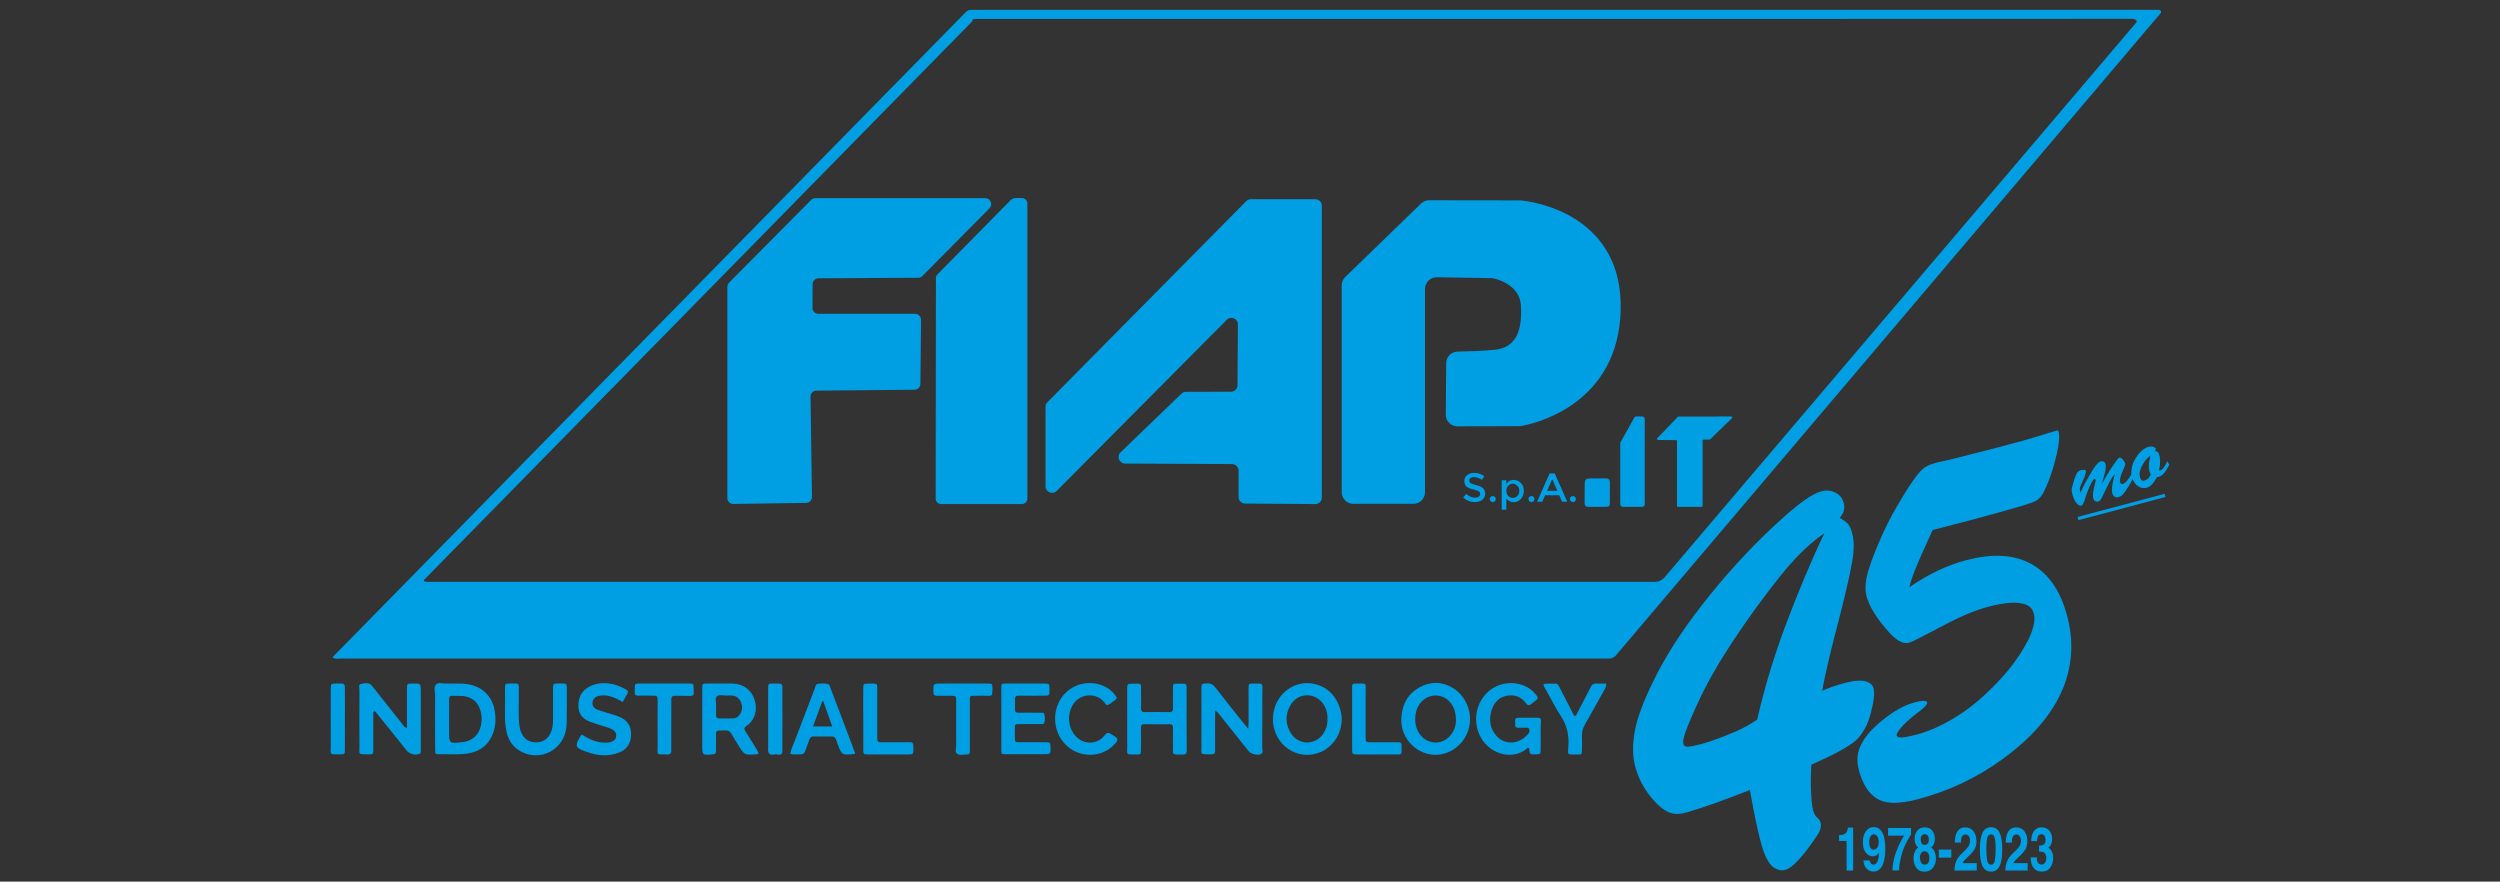 <?xml version="1.0" encoding="utf-8"?>
<!-- Generator: Adobe Illustrator 27.8.0, SVG Export Plug-In . SVG Version: 6.00 Build 0)  -->
<svg version="1.1" id="Livello_1" xmlns="http://www.w3.org/2000/svg" xmlns:xlink="http://www.w3.org/1999/xlink" x="0px" y="0px"
	 viewBox="0 0 190 67" style="enable-background:new 0 0 190 67;" xml:space="preserve">
<rect x="0" y="0" width="190" height="67" fill="#333333" stroke="none"/>
<style type="text/css">
	.st0{fill:#009FE3;}
	.st1{fill:#3C8DC4;}
	.st2{fill:#FFFFFF;}
	.st3{fill:#009FE3;stroke:#009FE3;stroke-width:0.25;stroke-miterlimit:10;}
</style>
<g>
	<g>
		<path class="st0" d="M55.43,19.17c0.06-0.07,0.14-0.12,0.2-0.19"/>
		<path class="st1" d="M47.08,27.7"/>
		<path class="st0" d="M48.02,27.99"/>
		<path class="st2" d="M45.68,30.34"/>
		<path class="st2" d="M44.19,31.85"/>
		<path class="st2" d="M39.21,36.91"/>
		<g>
			<path class="st0" d="M31.45,51.95c-0.03,0-0.06,0-0.09,0c-0.43,0-0.43,0-0.43,0.44c0,0.97,0,1.93,0,2.94
				c-0.2-0.04-0.25-0.17-0.32-0.26c-0.39-0.49-0.78-0.98-1.17-1.47c-0.39-0.49-0.78-0.98-1.16-1.47c-0.23-0.3-0.55-0.2-0.82-0.16
				c-0.26,0.04-0.14,0.31-0.14,0.48c-0.01,1.41-0.01,2.81,0,4.22c0,0.7-0.14,0.66,0.69,0.66c0.35,0,0.36-0.01,0.36-0.38
				c0-0.86,0-1.72,0-2.58c0-0.11-0.05-0.25,0.11-0.34c0.27,0.33,0.53,0.66,0.8,0.98c0.54,0.67,1.07,1.34,1.61,2.01
				c0.23,0.28,0.63,0.4,0.96,0.28c0.09-0.03,0.13-0.08,0.13-0.17c0-0.11,0-0.22,0-0.33c0-1.45,0-2.91,0-4.36
				C31.96,51.95,31.96,51.95,31.45,51.95z"/>
			<path class="st0" d="M95.94,52.64c0-0.75,0.13-0.69-0.7-0.69c-0.34,0-0.35,0.01-0.35,0.39c0,0.87,0,1.75,0,2.62
				c0,0.12-0.01,0.23-0.02,0.43c-0.18-0.22-0.32-0.37-0.44-0.53c-0.69-0.87-1.39-1.73-2.06-2.61c-0.18-0.24-0.38-0.33-0.67-0.31
				c-0.38,0.02-0.39,0.01-0.39,0.39c0,1.44-0.01,2.87,0,4.31c0.01,0.76-0.17,0.67,0.75,0.69c0.23,0,0.3-0.09,0.29-0.3
				c-0.01-0.84,0-1.69,0-2.53c0-0.15,0-0.3,0-0.49c0.18,0.08,0.24,0.19,0.31,0.28c0.66,0.83,1.33,1.66,1.99,2.49
				c0.1,0.12,0.19,0.25,0.3,0.36c0.15,0.17,0.64,0.28,0.86,0.18c0.23-0.11,0.12-0.33,0.12-0.5C95.94,55.42,95.94,54.03,95.94,52.64z
				"/>
			<path class="st0" d="M35.56,52c-0.42-0.07-0.84-0.04-1.22-0.05c-0.15,0-0.26-0.01-0.37,0c-0.28,0.02-0.62-0.12-0.82,0.06
				c-0.22,0.2-0.08,0.56-0.08,0.85c-0.01,1.36-0.01,2.72,0,4.07c0,0.38,0.01,0.4,0.39,0.39c0.69-0.01,1.37,0.05,2.06-0.05
				c0.98-0.15,1.66-0.68,1.98-1.63c0.2-0.57,0.19-1.17,0.07-1.76C37.36,52.86,36.6,52.17,35.56,52z M36.55,55.14
				c-0.17,0.74-0.65,1.17-1.39,1.26c-1.03,0.12-1.03,0.12-1.03-0.91c0-0.28,0-0.56,0-0.84c0-0.5,0.01-1,0-1.5
				c0-0.2,0.07-0.29,0.27-0.27c0.23,0.01,0.47,0,0.7,0.01c0.3,0.02,0.58,0.1,0.84,0.27C36.47,53.51,36.73,54.36,36.55,55.14z"/>
			<path class="st0" d="M56.65,55.57c-0.12-0.18-0.1-0.28,0.09-0.41c0.67-0.46,0.85-1.26,0.6-2c-0.25-0.76-0.88-1.2-1.71-1.21
				c-0.62-0.01-1.25,0-1.88,0c-0.38,0-0.38,0.01-0.38,0.39c0,1.42,0,2.84,0,4.26c0,0.81,0,0.8,0.81,0.73
				c0.18-0.02,0.24-0.09,0.24-0.26c-0.01-0.3,0-0.59,0-0.89c0.01-0.71-0.13-0.65,0.68-0.67c0.26-0.01,0.4,0.09,0.52,0.31
				c0.14,0.26,0.3,0.51,0.46,0.76c0.5,0.82,0.5,0.82,1.48,0.74c0.01,0,0.03-0.01,0.08-0.03c-0.01-0.19-0.13-0.31-0.2-0.44
				C57.18,56.42,56.92,55.99,56.65,55.57z M56.21,54.32c-0.12,0.18-0.3,0.28-0.51,0.28c-0.34,0.01-0.68,0-1.03,0
				c-0.17,0-0.26-0.07-0.25-0.25c0.01-0.22,0-0.44,0-0.7c0.03-0.21-0.11-0.54,0.06-0.72c0.18-0.18,0.5-0.05,0.76-0.07
				c0.09-0.01,0.19,0,0.28,0c0.36-0.01,0.63,0.15,0.78,0.48C56.46,53.69,56.42,54.02,56.21,54.32z"/>
			<path class="st0" d="M110.44,52.3c-0.83-0.51-1.7-0.53-2.54-0.07c-0.91,0.5-1.34,1.31-1.4,2.34c0,0.11-0.01,0.22,0,0.33
				c0.11,1.56,1.58,2.72,3.07,2.42c1.07-0.22,1.9-1.08,2.1-2.14C111.91,54.01,111.32,52.84,110.44,52.3z M110.34,55.75
				c-0.6,0.9-1.83,0.91-2.45,0.03c-0.46-0.66-0.45-1.65,0.02-2.3c0.62-0.85,1.84-0.83,2.42,0.05c0.22,0.33,0.31,0.67,0.32,1.15
				C110.67,55.04,110.57,55.41,110.34,55.75z"/>
			<path class="st0" d="M100.06,52.02c-1.66-0.49-3.31,0.81-3.31,2.58c0,0.11-0.01,0.22,0,0.33c0.22,1.99,2.26,3.05,3.92,2.07
				c1.03-0.61,1.54-1.92,1.19-3.09C101.58,52.97,101,52.3,100.06,52.02z M100.89,54.66c0.01,0.4-0.09,0.75-0.3,1.07
				c-0.61,0.94-1.92,0.93-2.5-0.03c-0.41-0.68-0.42-1.4-0.02-2.1c0.58-1.01,1.94-1.01,2.55-0.02
				C100.82,53.92,100.91,54.28,100.89,54.66z"/>
			<path class="st0" d="M90.18,54.67c0-0.69,0.01-1.38,0-2.06c-0.01-0.72,0.13-0.65-0.69-0.65c-0.34,0-0.34,0.01-0.34,0.34
				c-0.01,0.5-0.01,1,0,1.5c0,0.2-0.04,0.32-0.28,0.32c-0.63-0.01-1.25-0.01-1.88,0c-0.2,0-0.28-0.08-0.27-0.28
				c0.01-0.42,0.01-0.84,0-1.27c-0.01-0.68,0.1-0.61-0.64-0.61c-0.4,0-0.41,0.01-0.41,0.42c0,1.42-0.01,2.85,0,4.27
				c0,0.74-0.15,0.7,0.7,0.69c0.33,0,0.34-0.01,0.34-0.34c0.01-0.56,0.01-1.13,0-1.69c0-0.2,0.07-0.28,0.28-0.27
				c0.63,0.01,1.25,0.01,1.88,0c0.25-0.01,0.28,0.12,0.28,0.32c-0.01,0.44-0.01,0.88,0,1.31c0.01,0.72-0.16,0.67,0.72,0.68
				c0.24,0,0.33-0.08,0.32-0.33C90.18,56.23,90.18,55.45,90.18,54.67z"/>
			<path class="st0" d="M117.11,54.78c0-0.15-0.05-0.23-0.22-0.23c-0.5,0-1,0-1.5,0c-0.19,0-0.25,0.09-0.24,0.26
				c0,0.08,0.01,0.16,0,0.23c-0.02,0.2,0.07,0.28,0.27,0.27c0.17-0.01,0.34,0,0.52,0c0.11,0,0.23-0.03,0.28,0.11
				c0.05,0.13,0.02,0.25-0.07,0.35c-0.74,0.86-1.79,0.83-2.39,0.19c-0.5-0.54-0.61-1.18-0.43-1.87c0.16-0.6,0.5-1.06,1.13-1.2
				c0.61-0.14,1.15,0.05,1.53,0.57c0.13,0.17,0.23,0.17,0.38,0.05c0.07-0.06,0.15-0.11,0.22-0.17c0.36-0.27,0.36-0.29,0.06-0.64
				c-0.65-0.78-1.93-1.01-2.93-0.54c-1.57,0.74-2.03,2.85-0.95,4.23c0.85,1.07,2.36,1.3,3.28,0.49c0.03-0.03,0.08-0.06,0.13-0.03
				c0.01,0.02,0.04,0.05,0.04,0.07c0.05,0.42,0.05,0.42,0.47,0.41c0.02,0,0.03,0,0.05,0c0.33-0.01,0.34-0.02,0.35-0.35
				c0.01-0.58,0-1.16,0-1.73C117.11,55.1,117.11,54.94,117.11,54.78z"/>
			<path class="st0" d="M79.48,56.41c-0.66-0.01-1.31,0-1.97,0c-0.37,0-0.37-0.01-0.38-0.35c0-0.23-0.01-0.47,0-0.7
				c0.01-0.32,0.01-0.33,0.35-0.33c0.53-0.01,1.06,0,1.6,0c0.09,0,0.22,0.03,0.26-0.06c0.11-0.22,0.07-0.46,0.03-0.69
				c-0.03-0.16-0.2-0.1-0.32-0.11c-0.55-0.01-1.09-0.01-1.64,0c-0.2,0-0.28-0.08-0.27-0.28c0.01-0.23,0.01-0.47,0-0.7
				c-0.02-0.25,0.08-0.33,0.32-0.32c0.61,0.01,1.22,0.01,1.83,0c0.47,0,0.47,0,0.47-0.45c0-0.03,0-0.06,0-0.09
				c-0.01-0.36-0.01-0.37-0.36-0.38c-0.99-0.01-1.97,0-2.96,0c-0.33,0-0.34,0.01-0.34,0.35c0,0.78,0,1.56,0,2.34
				c0,0.78,0,1.56,0,2.34c0,0.33,0.01,0.34,0.34,0.34c0.94,0,1.88,0,2.82,0c0.6,0,0.6,0,0.58-0.59
				C79.81,56.42,79.81,56.41,79.48,56.41z"/>
			<path class="st0" d="M47.1,54.49c-0.31-0.14-0.65-0.21-0.98-0.32c-0.24-0.08-0.48-0.14-0.71-0.23c-0.3-0.13-0.42-0.33-0.38-0.58
				c0.04-0.24,0.22-0.43,0.51-0.48c0.28-0.05,0.56-0.04,0.84,0.04c0.33,0.09,0.63,0.25,0.95,0.43c0.12-0.21,0.21-0.41,0.33-0.59
				c0.11-0.17,0.07-0.28-0.1-0.37c-0.39-0.21-0.79-0.38-1.23-0.44c-0.55-0.07-1.1-0.02-1.59,0.26c-0.59,0.34-0.81,0.87-0.78,1.54
				c0.03,0.61,0.41,0.92,0.92,1.12c0.35,0.13,0.71,0.23,1.07,0.34c0.23,0.07,0.45,0.14,0.65,0.27c0.18,0.11,0.25,0.27,0.23,0.48
				c-0.02,0.22-0.15,0.33-0.34,0.41c-0.13,0.06-0.27,0.06-0.41,0.07c-0.69,0.03-1.28-0.24-1.85-0.61c-0.04,0.03-0.06,0.04-0.07,0.05
				c-0.51,0.84-0.48,0.95,0.45,1.27c0.82,0.29,1.65,0.37,2.47,0.03c0.6-0.24,0.87-0.72,0.88-1.36
				C47.97,55.16,47.67,54.73,47.1,54.49z"/>
			<path class="st0" d="M42.42,51.95c-0.38,0-0.38,0.01-0.39,0.4c0,0.8,0,1.59,0,2.39c0,0.35-0.04,0.69-0.2,1
				c-0.22,0.44-0.58,0.68-1.09,0.68c-0.5,0-0.87-0.22-1.09-0.67c-0.1-0.2-0.15-0.41-0.18-0.63c-0.09-0.83-0.03-1.65-0.04-2.48
				c-0.02-0.76,0.13-0.7-0.7-0.69c-0.34,0-0.35,0.01-0.35,0.39c0,0.67,0.01,1.34,0,2.02c-0.01,0.38,0.02,0.75,0.09,1.12
				c0.11,0.6,0.37,1.13,0.89,1.49c1.38,0.96,3.24,0.25,3.63-1.38c0.15-0.62,0.05-1.25,0.09-1.76c0-0.48,0-0.86,0-1.23
				C43.06,51.88,43.18,51.95,42.42,51.95z"/>
			<path class="st0" d="M63.08,52.19c-0.03-0.07-0.04-0.16-0.12-0.19c-0.26-0.08-0.53-0.06-0.79-0.03
				c-0.19,0.02-0.19,0.23-0.25,0.36c-0.51,1.33-1.02,2.65-1.52,3.98c-0.12,0.32-0.28,0.62-0.34,0.99c0.26,0.06,0.51,0.02,0.76,0.03
				c0.2,0.01,0.31-0.06,0.38-0.26c0.09-0.3,0.22-0.58,0.32-0.88c0.05-0.16,0.15-0.22,0.31-0.22c0.45,0,0.91,0.01,1.36,0
				c0.18,0,0.3,0.06,0.35,0.24c0.03,0.1,0.08,0.2,0.11,0.31c0.33,0.88,0.33,0.88,1.31,0.78c0.01-0.05,0.02-0.07,0.02-0.08
				C64.35,55.54,63.72,53.86,63.08,52.19z M61.79,55.21c0.24-0.67,0.47-1.29,0.7-1.91c0.03,0,0.06-0.01,0.08-0.01
				c0.22,0.63,0.44,1.26,0.68,1.92C62.75,55.21,62.3,55.21,61.79,55.21z"/>
			<path class="st0" d="M84.57,55.87c-0.04-0.02-0.08-0.04-0.12-0.07c-0.19-0.15-0.32-0.14-0.49,0.08c-0.56,0.71-1.55,0.74-2.18,0.1
				c-0.68-0.68-0.71-1.95-0.06-2.66c0.59-0.64,1.64-0.63,2.2,0.04c0.07,0.08,0.11,0.19,0.22,0.24c0.18-0.06,0.32-0.19,0.47-0.29
				c0.33-0.23,0.33-0.25,0.07-0.57c-0.66-0.81-1.94-1.06-2.96-0.59c-1.86,0.86-2.08,3.51-0.38,4.74c1,0.72,2.47,0.61,3.31-0.27
				C85.03,56.23,85.02,56.13,84.57,55.87z"/>
			<path class="st0" d="M122.05,51.95c-0.24,0-0.47,0.01-0.7,0c-0.24-0.02-0.37,0.08-0.47,0.29c-0.32,0.64-0.66,1.28-0.99,1.91
				c-0.05,0.1-0.08,0.23-0.2,0.28c-0.13-0.11-0.17-0.25-0.23-0.37c-0.32-0.61-0.63-1.22-0.94-1.83c-0.06-0.12-0.11-0.27-0.29-0.27
				c-0.3,0-0.61-0.03-0.93,0.03c0.03,0.21,0.13,0.33,0.21,0.47c0.36,0.65,0.7,1.33,1.11,1.95c0.46,0.7,0.63,1.42,0.58,2.25
				c-0.04,0.75-0.17,0.68,0.7,0.68c0.32,0,0.32-0.01,0.33-0.36c0.01-0.34,0.02-0.69,0-1.03c-0.02-0.34,0.08-0.64,0.25-0.93
				c0.51-0.89,1.01-1.8,1.51-2.7C122.01,52.22,122.11,52.14,122.05,51.95z"/>
			<path class="st0" d="M75.43,52.34c-0.01-0.38-0.01-0.38-0.4-0.39c-0.61,0-1.22,0-1.83,0c-0.55,0-1.09,0-1.64,0
				c-0.65,0-0.64,0-0.62,0.65c0.01,0.2,0.07,0.28,0.27,0.28c0.34-0.01,0.69,0,1.03,0c0.43,0,0.43,0,0.43,0.45c0,1.11,0,2.22,0,3.33
				c0,0.21-0.11,0.49,0.07,0.62c0.21,0.16,0.51,0.05,0.78,0.06c0.13,0,0.19-0.09,0.19-0.22c0-0.11,0-0.22,0-0.33
				c0-1.19,0-2.38,0-3.56c0-0.34,0.01-0.34,0.33-0.35c0.38-0.01,0.75-0.01,1.13,0c0.18,0,0.26-0.07,0.24-0.25
				C75.43,52.53,75.43,52.43,75.43,52.34z"/>
			<path class="st0" d="M52.72,52.33c-0.01-0.38-0.01-0.38-0.4-0.38c-1.22,0-2.44,0-3.66,0c-0.42,0-0.42,0.01-0.42,0.42
				c0,0.08,0.01,0.16,0,0.23c-0.02,0.21,0.08,0.28,0.28,0.27c0.34-0.01,0.69,0,1.03,0c0.42,0,0.43,0,0.43,0.45
				c0,1.11-0.01,2.22,0,3.33c0.01,0.75-0.18,0.68,0.75,0.69c0.23,0,0.29-0.11,0.29-0.32c-0.01-0.64,0-1.28,0-1.92
				c0-0.64,0.01-1.28,0-1.92c0-0.21,0.06-0.31,0.29-0.3c0.37,0.01,0.75-0.01,1.13,0.01c0.23,0.01,0.31-0.09,0.29-0.3
				C52.71,52.49,52.72,52.41,52.72,52.33z"/>
			<path class="st0" d="M69.02,56.41c-0.58,0-1.16,0-1.73,0c-0.66,0-0.62,0.07-0.62-0.59c0-1.06,0-2.12,0-3.19
				c0-0.75,0.11-0.68-0.72-0.67c-0.33,0-0.34,0.02-0.34,0.35c-0.01,0.78,0,1.56,0,2.34c0,0.77,0,1.53,0,2.3
				c0,0.38,0.01,0.39,0.4,0.39c0.97,0,1.94,0,2.91,0c0.5,0,0.5,0,0.5-0.53C69.4,56.41,69.4,56.41,69.02,56.41z"/>
			<path class="st0" d="M106.1,56.41c-0.64,0-1.28,0-1.92,0c-0.38,0-0.39-0.01-0.39-0.39c0-1.14,0-2.28,0-3.42
				c0-0.72,0.13-0.65-0.69-0.65c-0.33,0-0.34,0.01-0.34,0.34c0,0.78,0,1.56,0,2.34c0,0.75,0,1.5,0,2.25c0,0.45,0,0.45,0.47,0.46
				c0.92,0,1.84,0,2.76,0c0.58,0,0.53,0.05,0.53-0.53C106.52,56.41,106.52,56.41,106.1,56.41z"/>
			<path class="st0" d="M58.72,51.95c-0.32,0-0.34,0.02-0.34,0.35c-0.01,0.76,0,1.53,0,2.29c0,0.73,0,1.46,0,2.2
				c0,0.11-0.02,0.22,0.01,0.33c0.08,0.39,0.4,0.18,0.61,0.21c0.17,0.02,0.44,0.11,0.46-0.22c0.01-0.11,0-0.22,0-0.33
				c0-1.37,0.01-2.74,0-4.11C59.45,51.89,59.59,51.95,58.72,51.95z"/>
			<path class="st0" d="M26.21,52.58c0-0.7,0.05-0.63-0.63-0.63c-0.44,0-0.44,0-0.44,0.44c0,1.42-0.01,2.85,0,4.27
				c0,0.72-0.15,0.68,0.72,0.67c0.33,0,0.35-0.01,0.35-0.34c0.01-0.77,0-1.53,0-2.3C26.22,53.99,26.22,53.28,26.21,52.58z"/>
		</g>
		<path class="st0" d="M122.35,37.5c0,0.2,0,0.41,0,0.61c-0.01,0.4-0.01,0.4-0.38,0.41c-0.41,0.01-0.81,0-1.22,0
			c-0.2,0-0.32-0.05-0.32-0.29c0.01-0.5-0.01-1,0.01-1.5c0.01-0.27,0.1-0.36,0.37-0.37c0.41-0.01,0.81,0,1.22,0
			c0.25,0,0.33,0.12,0.32,0.35C122.35,36.97,122.35,37.23,122.35,37.5z"/>
		<path class="st0" d="M76.74,15.28l-5.49,5.57c-0.08,0.08-0.12,0.18-0.12,0.29l-0.02,16.75c0,0.23,0.19,0.42,0.42,0.42l6.13,0
			c0.23,0,0.42-0.19,0.42-0.42V15.47c0-0.23-0.19-0.42-0.42-0.42h-0.49c-0.09,0-0.18,0.03-0.25,0.08l-0.13,0.1
			C76.77,15.25,76.75,15.26,76.74,15.28z"/>
		<path class="st0" d="M62.04,29.69l7.46-0.07c0.25,0,0.45-0.2,0.45-0.45L70,24.31c0-0.25-0.2-0.46-0.45-0.46H62.2
			c-0.25,0-0.46-0.2-0.45-0.46l0.01-1.79c0-0.25,0.2-0.45,0.45-0.45l7.57-0.04c0.12,0,0.24-0.05,0.32-0.13l5.1-5.15
			c0.28-0.29,0.08-0.77-0.32-0.77H61.97c-0.12,0-0.24,0.05-0.32,0.13l-6.24,6.29c-0.08,0.09-0.13,0.2-0.13,0.32v16.05
			c0,0.25,0.21,0.46,0.46,0.45l5.52-0.08c0.25,0,0.45-0.21,0.45-0.46l-0.11-7.61C61.59,29.9,61.79,29.69,62.04,29.69z"/>
		<path class="st0" d="M95.07,15.14h4.89c0.28,0,0.5,0.22,0.5,0.5v22.17c0,0.28-0.23,0.5-0.5,0.5l-5.33-0.04
			c-0.27,0-0.5-0.22-0.5-0.5v-2c0-0.27-0.22-0.5-0.5-0.5l-8.12-0.04c-0.45,0-0.67-0.55-0.34-0.86l4.62-4.45
			c0.09-0.09,0.22-0.14,0.34-0.14l3.42-0.01c0.27,0,0.5-0.22,0.5-0.5l0.03-4.61c0-0.45-0.54-0.67-0.85-0.35L80.31,37.31
			c-0.31,0.32-0.85,0.09-0.85-0.35l0-6.04c0-0.13,0.05-0.26,0.14-0.35l15.11-15.28C94.81,15.19,94.94,15.14,95.07,15.14z"/>
		<path class="st0" d="M108.64,15.22l6.85,0.01c0.03,0,0.05,0,0.08,0c2.05,0.2,8.12,1.74,7.57,8.94c-0.52,6.81-6.79,8.08-7.56,8.21
			c-0.05,0.01-0.1,0.01-0.15,0.01l-4.67,0.01c-0.49,0-0.89-0.4-0.88-0.89l0.03-3.91c0-0.48,0.39-0.87,0.87-0.88
			c0.7-0.01,1.73-0.04,2.76-0.13c1.8-0.15,2.15-1.65,2.05-3.37c-0.09-1.48-1.6-1.95-2.02-2.05c-0.06-0.02-0.13-0.02-0.2-0.03
			l-4.17-0.07c-0.49-0.01-0.9,0.39-0.9,0.88v15.46c0,0.49-0.4,0.88-0.88,0.88h-4.57c-0.49,0-0.88-0.4-0.88-0.88V21.68
			c0-0.24,0.1-0.47,0.27-0.63l5.76-5.58C108.19,15.3,108.41,15.21,108.64,15.22z"/>
		<path class="st0" d="M164.09,0.75l-0.12,0c-0.13-0.01-0.26,0-0.38,0c-29.82,0-59.64,0-89.46,0c-0.11,0-0.22,0-0.33,0
			c-0.16-0.01-0.27,0.06-0.4,0.17L25.27,49.95c0.21,0.17,0.42,0.1,0.62,0.1c31.93,0,63.86,0,95.79,0c0.1,0,0.19,0,0.29,0
			c0.01,0,0.02,0,0.03,0l0.29,0c0.19,0,0.38-0.08,0.51-0.23L164.21,1C164.29,0.9,164.22,0.75,164.09,0.75z M32.76,44.22
			c-0.11,0-0.22,0-0.33,0c-0.1,0-0.2-0.02-0.23-0.12L73.95,1.56l-0.1,0c0.07-0.1,0.18-0.11,0.29-0.12c0.13,0,0.25,0,0.38,0
			c17.56,0,35.12,0,52.68,0l34.78-0.01c0.01,0,0.02,0,0.03,0l0.59,0l-0.56,0c0.11,0,0.22,0.03,0.32,0.11
			c0.05,0.07,0.04,0.11-0.02,0.19l-35.85,42.17c-0.2,0.2-0.41,0.31-0.69,0.32c-0.13,0-0.25,0-0.38,0
			C94.53,44.22,63.64,44.22,32.76,44.22z"/>
		<path class="st0" d="M114.63,37.08"/>
		<g>
			<path class="st0" d="M112.03,36.26c-0.11,0-0.19,0.02-0.26,0.06c-0.07,0.04-0.1,0.11-0.1,0.2c0,0.09,0.03,0.15,0.1,0.2
				c0.07,0.05,0.21,0.1,0.43,0.15c0.22,0.05,0.39,0.13,0.5,0.22c0.11,0.1,0.17,0.24,0.17,0.43c0,0.19-0.07,0.34-0.21,0.46
				c-0.14,0.12-0.33,0.18-0.56,0.18c-0.34,0-0.64-0.12-0.9-0.35l0.23-0.27c0.22,0.19,0.44,0.28,0.68,0.28
				c0.12,0,0.21-0.03,0.28-0.08c0.07-0.05,0.1-0.12,0.1-0.2c0-0.08-0.03-0.15-0.1-0.19c-0.06-0.05-0.18-0.09-0.33-0.13
				c-0.16-0.04-0.28-0.07-0.36-0.1c-0.08-0.03-0.16-0.07-0.22-0.12c-0.13-0.1-0.19-0.24-0.19-0.44c0-0.2,0.07-0.35,0.22-0.46
				s0.32-0.16,0.54-0.16c0.14,0,0.27,0.02,0.41,0.07c0.14,0.05,0.25,0.11,0.35,0.19l-0.19,0.27c-0.06-0.06-0.15-0.1-0.26-0.14
				C112.25,36.28,112.14,36.26,112.03,36.26z"/>
			<path class="st0" d="M113.29,38.09c-0.04-0.05-0.07-0.1-0.07-0.16c0-0.06,0.02-0.12,0.07-0.16c0.04-0.04,0.1-0.07,0.16-0.07
				s0.12,0.02,0.16,0.07c0.05,0.04,0.07,0.1,0.07,0.16c0,0.06-0.02,0.12-0.07,0.16s-0.1,0.07-0.16,0.07S113.34,38.13,113.29,38.09z"
				/>
			<path class="st0" d="M115.02,36.47c0.22,0,0.41,0.08,0.56,0.23c0.16,0.15,0.23,0.35,0.23,0.61c0,0.25-0.08,0.46-0.23,0.62
				c-0.16,0.16-0.34,0.24-0.54,0.24c-0.21,0-0.39-0.09-0.56-0.27v0.84h-0.35v-2.24h0.35v0.29C114.62,36.57,114.8,36.47,115.02,36.47
				z M114.48,37.31c0,0.16,0.05,0.28,0.14,0.38c0.09,0.1,0.21,0.15,0.35,0.15c0.14,0,0.25-0.05,0.35-0.15
				c0.1-0.1,0.15-0.23,0.15-0.38s-0.05-0.29-0.15-0.39c-0.1-0.1-0.22-0.16-0.35-0.16c-0.14,0-0.25,0.05-0.35,0.16
				S114.48,37.16,114.48,37.31z"/>
			<path class="st0" d="M116.23,38.09c-0.04-0.05-0.07-0.1-0.07-0.16c0-0.06,0.02-0.12,0.07-0.16c0.04-0.04,0.1-0.07,0.16-0.07
				c0.06,0,0.12,0.02,0.16,0.07c0.05,0.04,0.07,0.1,0.07,0.16c0,0.06-0.02,0.12-0.07,0.16s-0.1,0.07-0.16,0.07
				C116.33,38.16,116.27,38.13,116.23,38.09z"/>
			<path class="st0" d="M117.43,37.64l-0.22,0.49h-0.39l0.95-2.15h0.39l0.95,2.15h-0.39l-0.22-0.49H117.43z M118.36,37.3l-0.39-0.89
				l-0.39,0.89H118.36z"/>
			<path class="st0" d="M119.38,38.09c-0.04-0.05-0.07-0.1-0.07-0.16c0-0.06,0.02-0.12,0.07-0.16c0.04-0.04,0.1-0.07,0.16-0.07
				c0.06,0,0.12,0.02,0.16,0.07c0.05,0.04,0.07,0.1,0.07,0.16c0,0.06-0.02,0.12-0.07,0.16c-0.05,0.05-0.1,0.07-0.16,0.07
				C119.48,38.16,119.42,38.13,119.38,38.09z"/>
		</g>
		<path class="st0" d="M130.46,31.65h1.11c0.07,0,0.11,0.09,0.05,0.14l-1.65,1.6c-0.01,0.01-0.03,0.02-0.05,0.02h-0.44
			c-0.04,0-0.08,0.04-0.08,0.08v4.95c0,0.04-0.04,0.08-0.08,0.08h-1.79c-0.04,0-0.08-0.04-0.08-0.08v-4.91
			c0-0.04-0.03-0.08-0.08-0.08l-1.36-0.01c-0.07,0-0.1-0.08-0.06-0.13l1.56-1.63c0.01-0.02,0.04-0.02,0.06-0.02H130.46z"/>
		<path class="st0" d="M125,38.32v-6.47c0-0.11-0.09-0.2-0.2-0.2h-0.43c-0.07,0-0.14,0.04-0.17,0.1l-1.03,1.84
			c-0.02,0.03-0.03,0.06-0.03,0.1v4.63c0,0.11,0.09,0.2,0.2,0.2h1.46C124.92,38.52,125,38.43,125,38.32z"/>
	</g>
	<g>
		<g>
			<path class="st0" d="M139.77,63.91v-0.44c0.15-0.01,0.26-0.02,0.32-0.04c0.1-0.03,0.18-0.09,0.24-0.17
				c0.04-0.06,0.07-0.14,0.09-0.23c0.01-0.06,0.02-0.1,0.02-0.13h0.4v3.26h-0.5v-2.25H139.77z"/>
			<path class="st0" d="M141.8,63.19c0.15-0.22,0.35-0.33,0.59-0.33c0.38,0,0.63,0.22,0.77,0.66c0.08,0.25,0.12,0.58,0.12,0.98
				c0,0.39-0.04,0.72-0.11,0.99c-0.14,0.5-0.41,0.75-0.8,0.75c-0.18,0-0.35-0.07-0.5-0.22c-0.15-0.14-0.23-0.36-0.25-0.63h0.48
				c0.01,0.1,0.04,0.17,0.09,0.23s0.12,0.09,0.2,0.09c0.16,0,0.27-0.12,0.34-0.35c0.04-0.13,0.06-0.32,0.07-0.56
				c-0.04,0.07-0.09,0.13-0.14,0.17c-0.09,0.07-0.2,0.11-0.33,0.11c-0.2,0-0.37-0.09-0.52-0.27c-0.15-0.18-0.23-0.44-0.23-0.78
				C141.57,63.69,141.64,63.41,141.8,63.19z M142.61,64.49c0.11-0.09,0.17-0.25,0.17-0.48c0-0.18-0.03-0.33-0.1-0.44
				c-0.07-0.11-0.15-0.16-0.27-0.16c-0.08,0-0.15,0.03-0.21,0.09c-0.09,0.1-0.14,0.26-0.14,0.49c0,0.19,0.03,0.34,0.09,0.44
				s0.15,0.15,0.27,0.15C142.49,64.56,142.55,64.54,142.61,64.49z"/>
			<path class="st0" d="M145.23,63.44c-0.07,0.09-0.17,0.26-0.3,0.5c-0.13,0.24-0.24,0.49-0.33,0.75c-0.07,0.2-0.13,0.45-0.19,0.74
				c-0.06,0.29-0.08,0.53-0.08,0.72h-0.5c0.01-0.58,0.16-1.19,0.44-1.82c0.18-0.39,0.33-0.66,0.45-0.82h-1.23l0.01-0.58h1.74V63.44z
				"/>
			<path class="st0" d="M145.52,64.75c0.06-0.15,0.15-0.26,0.27-0.33c-0.12-0.1-0.2-0.22-0.23-0.34c-0.04-0.12-0.05-0.24-0.05-0.34
				c0-0.24,0.07-0.44,0.2-0.61c0.13-0.17,0.33-0.25,0.57-0.25c0.25,0,0.44,0.08,0.57,0.25c0.13,0.17,0.2,0.37,0.2,0.61
				c0,0.11-0.02,0.22-0.05,0.34c-0.04,0.12-0.11,0.23-0.23,0.32c0.12,0.09,0.21,0.21,0.27,0.36c0.06,0.15,0.09,0.31,0.09,0.5
				c0,0.27-0.08,0.51-0.23,0.7s-0.37,0.29-0.64,0.29s-0.48-0.1-0.62-0.29s-0.21-0.43-0.21-0.7
				C145.42,65.07,145.46,64.9,145.52,64.75z M146.02,65.58c0.06,0.09,0.15,0.13,0.26,0.13c0.11,0,0.2-0.04,0.26-0.13
				s0.09-0.21,0.09-0.37c0-0.17-0.03-0.29-0.1-0.38c-0.06-0.09-0.15-0.13-0.26-0.13c-0.11,0-0.19,0.04-0.26,0.13
				c-0.06,0.09-0.1,0.21-0.1,0.38C145.93,65.37,145.96,65.49,146.02,65.58z M146.05,64.1c0.05,0.08,0.13,0.11,0.23,0.11
				c0.1,0,0.18-0.04,0.23-0.11s0.08-0.17,0.08-0.29c0-0.13-0.03-0.23-0.08-0.3c-0.05-0.07-0.13-0.11-0.23-0.11
				c-0.1,0-0.17,0.04-0.23,0.11c-0.06,0.07-0.08,0.17-0.08,0.3C145.97,63.92,146,64.02,146.05,64.1z"/>
			<path class="st0" d="M147.35,64.57h0.95v0.61h-0.95V64.57z"/>
			<path class="st0" d="M148.65,65.51c0.07-0.22,0.23-0.45,0.49-0.69c0.22-0.21,0.37-0.36,0.43-0.45c0.1-0.14,0.15-0.3,0.15-0.47
				c0-0.14-0.03-0.25-0.09-0.34c-0.06-0.09-0.14-0.14-0.25-0.14c-0.15,0-0.25,0.07-0.3,0.22c-0.03,0.08-0.05,0.22-0.05,0.4h-0.47
				c0.01-0.28,0.05-0.5,0.11-0.67c0.13-0.33,0.36-0.49,0.69-0.49c0.26,0,0.47,0.1,0.62,0.29c0.15,0.19,0.23,0.44,0.23,0.76
				c0,0.24-0.05,0.46-0.16,0.64c-0.07,0.12-0.19,0.26-0.35,0.42l-0.19,0.18c-0.12,0.11-0.2,0.2-0.25,0.25s-0.08,0.11-0.11,0.18h1.08
				v0.56h-1.69C148.54,65.92,148.58,65.71,148.65,65.51z"/>
			<path class="st0" d="M151.98,63.31c0.13,0.29,0.19,0.71,0.19,1.25s-0.06,0.95-0.19,1.24c-0.13,0.29-0.35,0.44-0.66,0.44
				s-0.53-0.15-0.66-0.44c-0.13-0.29-0.19-0.71-0.19-1.24s0.06-0.95,0.19-1.25c0.13-0.29,0.35-0.44,0.66-0.44
				S151.85,63.02,151.98,63.31z M151.03,65.42c0.05,0.2,0.14,0.3,0.29,0.3c0.14,0,0.24-0.1,0.28-0.3c0.04-0.2,0.07-0.49,0.07-0.86
				c0-0.39-0.02-0.68-0.07-0.87c-0.04-0.19-0.14-0.28-0.28-0.28c-0.14,0-0.24,0.09-0.29,0.28c-0.05,0.19-0.07,0.48-0.07,0.87
				C150.96,64.93,150.99,65.22,151.03,65.42z"/>
			<path class="st0" d="M152.52,65.51c0.07-0.22,0.23-0.45,0.49-0.69c0.22-0.21,0.37-0.36,0.43-0.45c0.1-0.14,0.15-0.3,0.15-0.47
				c0-0.14-0.03-0.25-0.09-0.34c-0.06-0.09-0.14-0.14-0.25-0.14c-0.15,0-0.25,0.07-0.3,0.22c-0.03,0.08-0.05,0.22-0.05,0.4h-0.47
				c0.01-0.28,0.05-0.5,0.11-0.67c0.13-0.33,0.36-0.49,0.69-0.49c0.26,0,0.47,0.1,0.62,0.29c0.15,0.19,0.23,0.44,0.23,0.76
				c0,0.24-0.05,0.46-0.16,0.64c-0.07,0.12-0.19,0.26-0.35,0.42l-0.19,0.18c-0.12,0.11-0.2,0.2-0.25,0.25s-0.08,0.11-0.11,0.18h1.08
				v0.56h-1.69C152.41,65.92,152.44,65.71,152.52,65.51z"/>
			<path class="st0" d="M154.79,65.15c0,0.13,0.02,0.24,0.05,0.32c0.06,0.16,0.17,0.24,0.32,0.24c0.09,0,0.18-0.04,0.25-0.13
				c0.07-0.09,0.11-0.21,0.11-0.37c0-0.21-0.07-0.36-0.2-0.43c-0.07-0.04-0.19-0.06-0.35-0.06v-0.46c0.16,0,0.27-0.02,0.33-0.06
				c0.11-0.06,0.16-0.19,0.16-0.38c0-0.12-0.03-0.23-0.08-0.3c-0.06-0.08-0.13-0.12-0.23-0.12c-0.11,0-0.2,0.05-0.25,0.14
				c-0.05,0.1-0.08,0.22-0.08,0.38h-0.45c0-0.16,0.03-0.32,0.06-0.46c0.04-0.13,0.1-0.25,0.19-0.35c0.06-0.08,0.14-0.13,0.23-0.17
				c0.09-0.04,0.19-0.06,0.32-0.06c0.24,0,0.43,0.08,0.57,0.24c0.14,0.16,0.22,0.38,0.22,0.65c0,0.19-0.04,0.35-0.13,0.49
				c-0.05,0.08-0.11,0.14-0.17,0.17c0.04,0,0.11,0.05,0.19,0.15c0.12,0.15,0.19,0.36,0.19,0.62c0,0.28-0.07,0.52-0.22,0.73
				c-0.14,0.21-0.36,0.31-0.64,0.31c-0.35,0-0.59-0.15-0.73-0.45c-0.07-0.16-0.11-0.37-0.12-0.63H154.79z"/>
		</g>
		<path class="st0" d="M138.48,52.5c0.49-0.21,0.97-0.38,1.46-0.52c0.84-0.25,1.47-0.31,1.88-0.19c0.3,0.1,0.49,0.26,0.56,0.49
			c0.11,0.37,0.04,1.01-0.2,1.92c-0.24,0.91-0.62,1.6-1.12,2.06c-0.51,0.46-1.64,1.08-3.4,1.86c-0.05,0.94-0.05,1.75,0,2.41
			c0.03,0.52,0.08,0.86,0.12,1.02c0.08,0.27,0.18,0.46,0.32,0.58c0.13,0.11,0.22,0.24,0.26,0.37c0.09,0.29-0.01,0.65-0.3,1.06
			c-1.03,1.53-1.82,2.39-2.37,2.55c-0.31,0.09-0.63,0.01-0.95-0.23c-0.32-0.25-0.6-0.78-0.85-1.62c-0.23-0.77-0.53-2.18-0.9-4.22
			c-1.92,0.76-3.5,1.32-4.72,1.68c-0.54,0.16-0.99,0.18-1.34,0.05c-0.46-0.16-0.96-0.57-1.49-1.23c-0.53-0.66-0.91-1.39-1.13-2.17
			c-0.25-0.84-0.26-1.82-0.04-2.93c0.22-1.11,0.8-2.56,1.73-4.36c0.94-1.8,2.26-3.77,3.98-5.89c1.73-2.14,3.58-4.1,5.56-5.87
			c1.26-1.13,2.2-1.78,2.82-1.96c0.41-0.12,0.78-0.1,1.11,0.07c0.33,0.16,0.54,0.41,0.64,0.74c0.13,0.45,0.03,0.85-0.3,1.18
			c0.3,0.17,0.5,0.32,0.63,0.46c0.12,0.15,0.22,0.35,0.3,0.62c0.14,0.47,0.18,0.98,0.12,1.54c-0.06,0.78-0.41,2.4-1.04,4.88
			C139.15,49.35,138.72,51.22,138.48,52.5z M133.55,54.68c0.51-2.25,1.19-4.54,2.05-6.88c1.05-2.8,2.07-5.23,3.05-7.27
			c-0.98,0.66-1.99,1.61-3.03,2.86c-1.4,1.71-2.75,3.56-4.06,5.55c-1.05,1.61-1.89,3.1-2.53,4.49c-0.64,1.4-0.99,2.28-1.07,2.65
			c-0.05,0.2-0.05,0.37-0.01,0.5c0.03,0.09,0.09,0.14,0.2,0.16c0.19,0.04,0.65-0.05,1.38-0.26c0.61-0.18,1.38-0.46,2.3-0.85
			C132.51,55.33,133.08,55.02,133.55,54.68z"/>
		<path class="st0" d="M146.88,40.28c-0.68,1.48-1.16,2.56-1.42,3.24c-0.15,0.4-0.27,0.76-0.34,1.1c1.47-1.01,2.93-1.69,4.36-2.06
			c1.9-0.49,3.48-0.42,4.74,0.22c1.26,0.64,2.16,1.78,2.7,3.42c0.71,2.14,0.66,4.18-0.14,6.13c-0.8,1.94-2.34,3.74-4.61,5.38
			c-1.97,1.43-4.15,2.45-6.53,3.06c-1.26,0.32-2.2,0.33-2.84,0.01c-0.64-0.32-1.11-0.95-1.43-1.92c-0.24-0.72-0.27-1.35-0.09-1.87
			c0.24-0.73,0.81-1.46,1.72-2.2c0.9-0.74,1.76-1.22,2.56-1.42c0.37-0.1,0.63-0.13,0.77-0.09c0.07,0.01,0.11,0.04,0.13,0.1
			c0.04,0.12-0.15,0.34-0.56,0.66c-0.75,0.56-1.27,1.04-1.55,1.43c-0.16,0.21-0.23,0.36-0.2,0.44c0.02,0.07,0.09,0.11,0.2,0.13
			c0.19,0.04,0.6-0.03,1.22-0.19c0.95-0.24,1.91-0.66,2.9-1.25c0.99-0.59,1.98-1.37,2.96-2.36c0.99-0.98,1.78-1.98,2.37-2.98
			c0.43-0.71,0.69-1.35,0.79-1.92c0.05-0.27,0.04-0.54-0.05-0.8c-0.1-0.32-0.34-0.53-0.7-0.63c-0.6-0.18-1.47-0.12-2.61,0.17
			c-0.63,0.16-1.3,0.4-1.99,0.7c-0.41,0.17-1.5,0.72-3.25,1.65c-0.48,0.25-0.78,0.39-0.91,0.42c-0.43,0.11-0.93-0.15-1.51-0.79
			c-0.87-0.97-1.42-1.83-1.67-2.59c-0.14-0.43-0.16-0.93-0.06-1.49c0.11-0.58,0.4-1.43,0.87-2.55c0.47-1.13,0.96-2.11,1.45-2.93
			c0.85-1.48,1.5-2.43,1.95-2.84c0.21-0.2,0.56-0.37,1.06-0.5l1.11-0.25c1.21-0.3,2.39-0.6,3.54-0.9c1.24-0.32,2.46-0.66,3.63-1.03
			c0.42-0.13,0.71-0.22,0.87-0.26c0.04-0.01,0.06-0.01,0.08,0c0.02,0.02,0.03,0.04,0.05,0.08c0.08,0.24,0.06,0.65-0.04,1.23
			c-0.24,1.24-0.59,2.33-1.04,3.27c-0.16,0.34-0.35,0.57-0.55,0.71c-0.21,0.14-0.91,0.38-2.11,0.71
			C150.85,39.25,148.92,39.76,146.88,40.28z"/>
		<g>
			<path class="st0" d="M162.11,35.83l0.13,0.25c-0.16,0.36-0.34,0.68-0.53,0.98c-0.19,0.3-0.34,0.5-0.46,0.6
				c-0.06,0.05-0.14,0.09-0.24,0.12c-0.11,0.03-0.21,0.03-0.29-0.02s-0.14-0.12-0.17-0.22c-0.04-0.13-0.05-0.28-0.04-0.45
				c0.02-0.23,0.09-0.58,0.21-1.05c-0.08,0.08-0.16,0.19-0.24,0.32c-0.16,0.27-0.37,0.67-0.62,1.21c-0.12,0.25-0.2,0.4-0.24,0.45
				c-0.03,0.04-0.08,0.07-0.14,0.09c-0.09,0.03-0.17,0.02-0.24-0.02c-0.07-0.04-0.12-0.11-0.15-0.21c-0.06-0.22-0.02-0.59,0.13-1.12
				c0.04-0.16,0.06-0.26,0.04-0.3c-0.01-0.02-0.02-0.04-0.03-0.05c-0.02-0.01-0.03-0.01-0.05-0.01c-0.06,0.02-0.13,0.1-0.21,0.25
				c-0.19,0.36-0.36,0.77-0.5,1.24c-0.07,0.21-0.12,0.36-0.16,0.42c-0.04,0.07-0.09,0.11-0.13,0.12c-0.08,0.02-0.17,0-0.27-0.09
				c-0.17-0.15-0.3-0.39-0.39-0.71c-0.07-0.24-0.09-0.41-0.06-0.53c0.15-0.58,0.28-0.96,0.38-1.14c0.06-0.1,0.14-0.17,0.25-0.21
				c0.12-0.03,0.22-0.05,0.32-0.04c0.06,0,0.1,0.02,0.11,0.07c0.01,0.05,0.01,0.12-0.02,0.21c-0.04,0.17-0.1,0.33-0.18,0.49
				c-0.15,0.31-0.23,0.51-0.25,0.6c-0.02,0.09,0,0.21,0.04,0.36c0.16-0.36,0.38-0.77,0.65-1.25c0.27-0.48,0.48-0.79,0.64-0.95
				c0.09-0.1,0.18-0.16,0.27-0.18c0.07-0.02,0.14-0.01,0.21,0.03c0.07,0.04,0.12,0.1,0.14,0.19c0.02,0.06,0.03,0.14,0.02,0.22
				c0,0.12-0.03,0.27-0.07,0.44l-0.23,0.84c0.29-0.51,0.48-0.85,0.59-1.01c0.15-0.23,0.31-0.47,0.5-0.73
				c0.09-0.12,0.15-0.2,0.19-0.23c0.02-0.02,0.04-0.03,0.06-0.03c0.06-0.02,0.13,0.02,0.23,0.12c0.1,0.1,0.16,0.2,0.19,0.29
				c0.01,0.04,0.01,0.09,0.01,0.13c-0.01,0.05-0.03,0.12-0.08,0.22c-0.16,0.36-0.25,0.61-0.29,0.76c-0.03,0.15-0.03,0.27-0.01,0.36
				c0.02,0.05,0.04,0.09,0.08,0.11c0.04,0.02,0.07,0.03,0.12,0.01C161.53,36.74,161.79,36.42,162.11,35.83z"/>
			<path class="st0" d="M164.72,35.06l0.15,0.26c-0.16,0.31-0.3,0.54-0.43,0.67c-0.13,0.13-0.25,0.22-0.38,0.25
				c-0.04,0.01-0.08,0.02-0.12,0.02c-0.17,0.29-0.31,0.48-0.43,0.59c-0.11,0.11-0.24,0.18-0.37,0.22c-0.22,0.06-0.43,0.03-0.64-0.11
				c-0.21-0.13-0.36-0.35-0.45-0.65c-0.06-0.19-0.08-0.39-0.06-0.59s0.07-0.4,0.16-0.6c0.09-0.2,0.2-0.38,0.33-0.55
				c0.13-0.17,0.27-0.3,0.4-0.4c0.13-0.1,0.26-0.17,0.37-0.2c0.16-0.05,0.3-0.05,0.44,0c0.08,0.03,0.12,0.07,0.14,0.12
				c0.02,0.06,0,0.14-0.06,0.22c0.02-0.01,0.03-0.01,0.03-0.01c0.06-0.02,0.11-0.01,0.17,0.03c0.05,0.04,0.1,0.11,0.13,0.22
				c0.09,0.32,0.09,0.72-0.01,1.2c0.04,0.01,0.07,0,0.11-0.01c0.07-0.02,0.14-0.07,0.22-0.17C164.49,35.47,164.6,35.3,164.72,35.06z
				 M163.46,36.06c-0.04-0.06-0.07-0.15-0.1-0.24c-0.04-0.13-0.05-0.28-0.05-0.45c0-0.17,0.04-0.37,0.09-0.57
				c0.02-0.07,0.02-0.11,0.02-0.13l0-0.01c0,0-0.01,0-0.01,0c-0.03,0.01-0.1,0.07-0.21,0.17c-0.11,0.11-0.23,0.26-0.34,0.46
				c-0.12,0.19-0.19,0.37-0.23,0.53c-0.04,0.16-0.03,0.32,0.02,0.48c0.03,0.1,0.07,0.17,0.13,0.21c0.06,0.03,0.13,0.04,0.21,0.01
				c0.1-0.03,0.19-0.09,0.29-0.17C163.35,36.25,163.42,36.16,163.46,36.06z"/>
		</g>
		<line class="st3" x1="157.93" y1="39.41" x2="164.54" y2="37.65"/>
	</g>
</g>
</svg>
